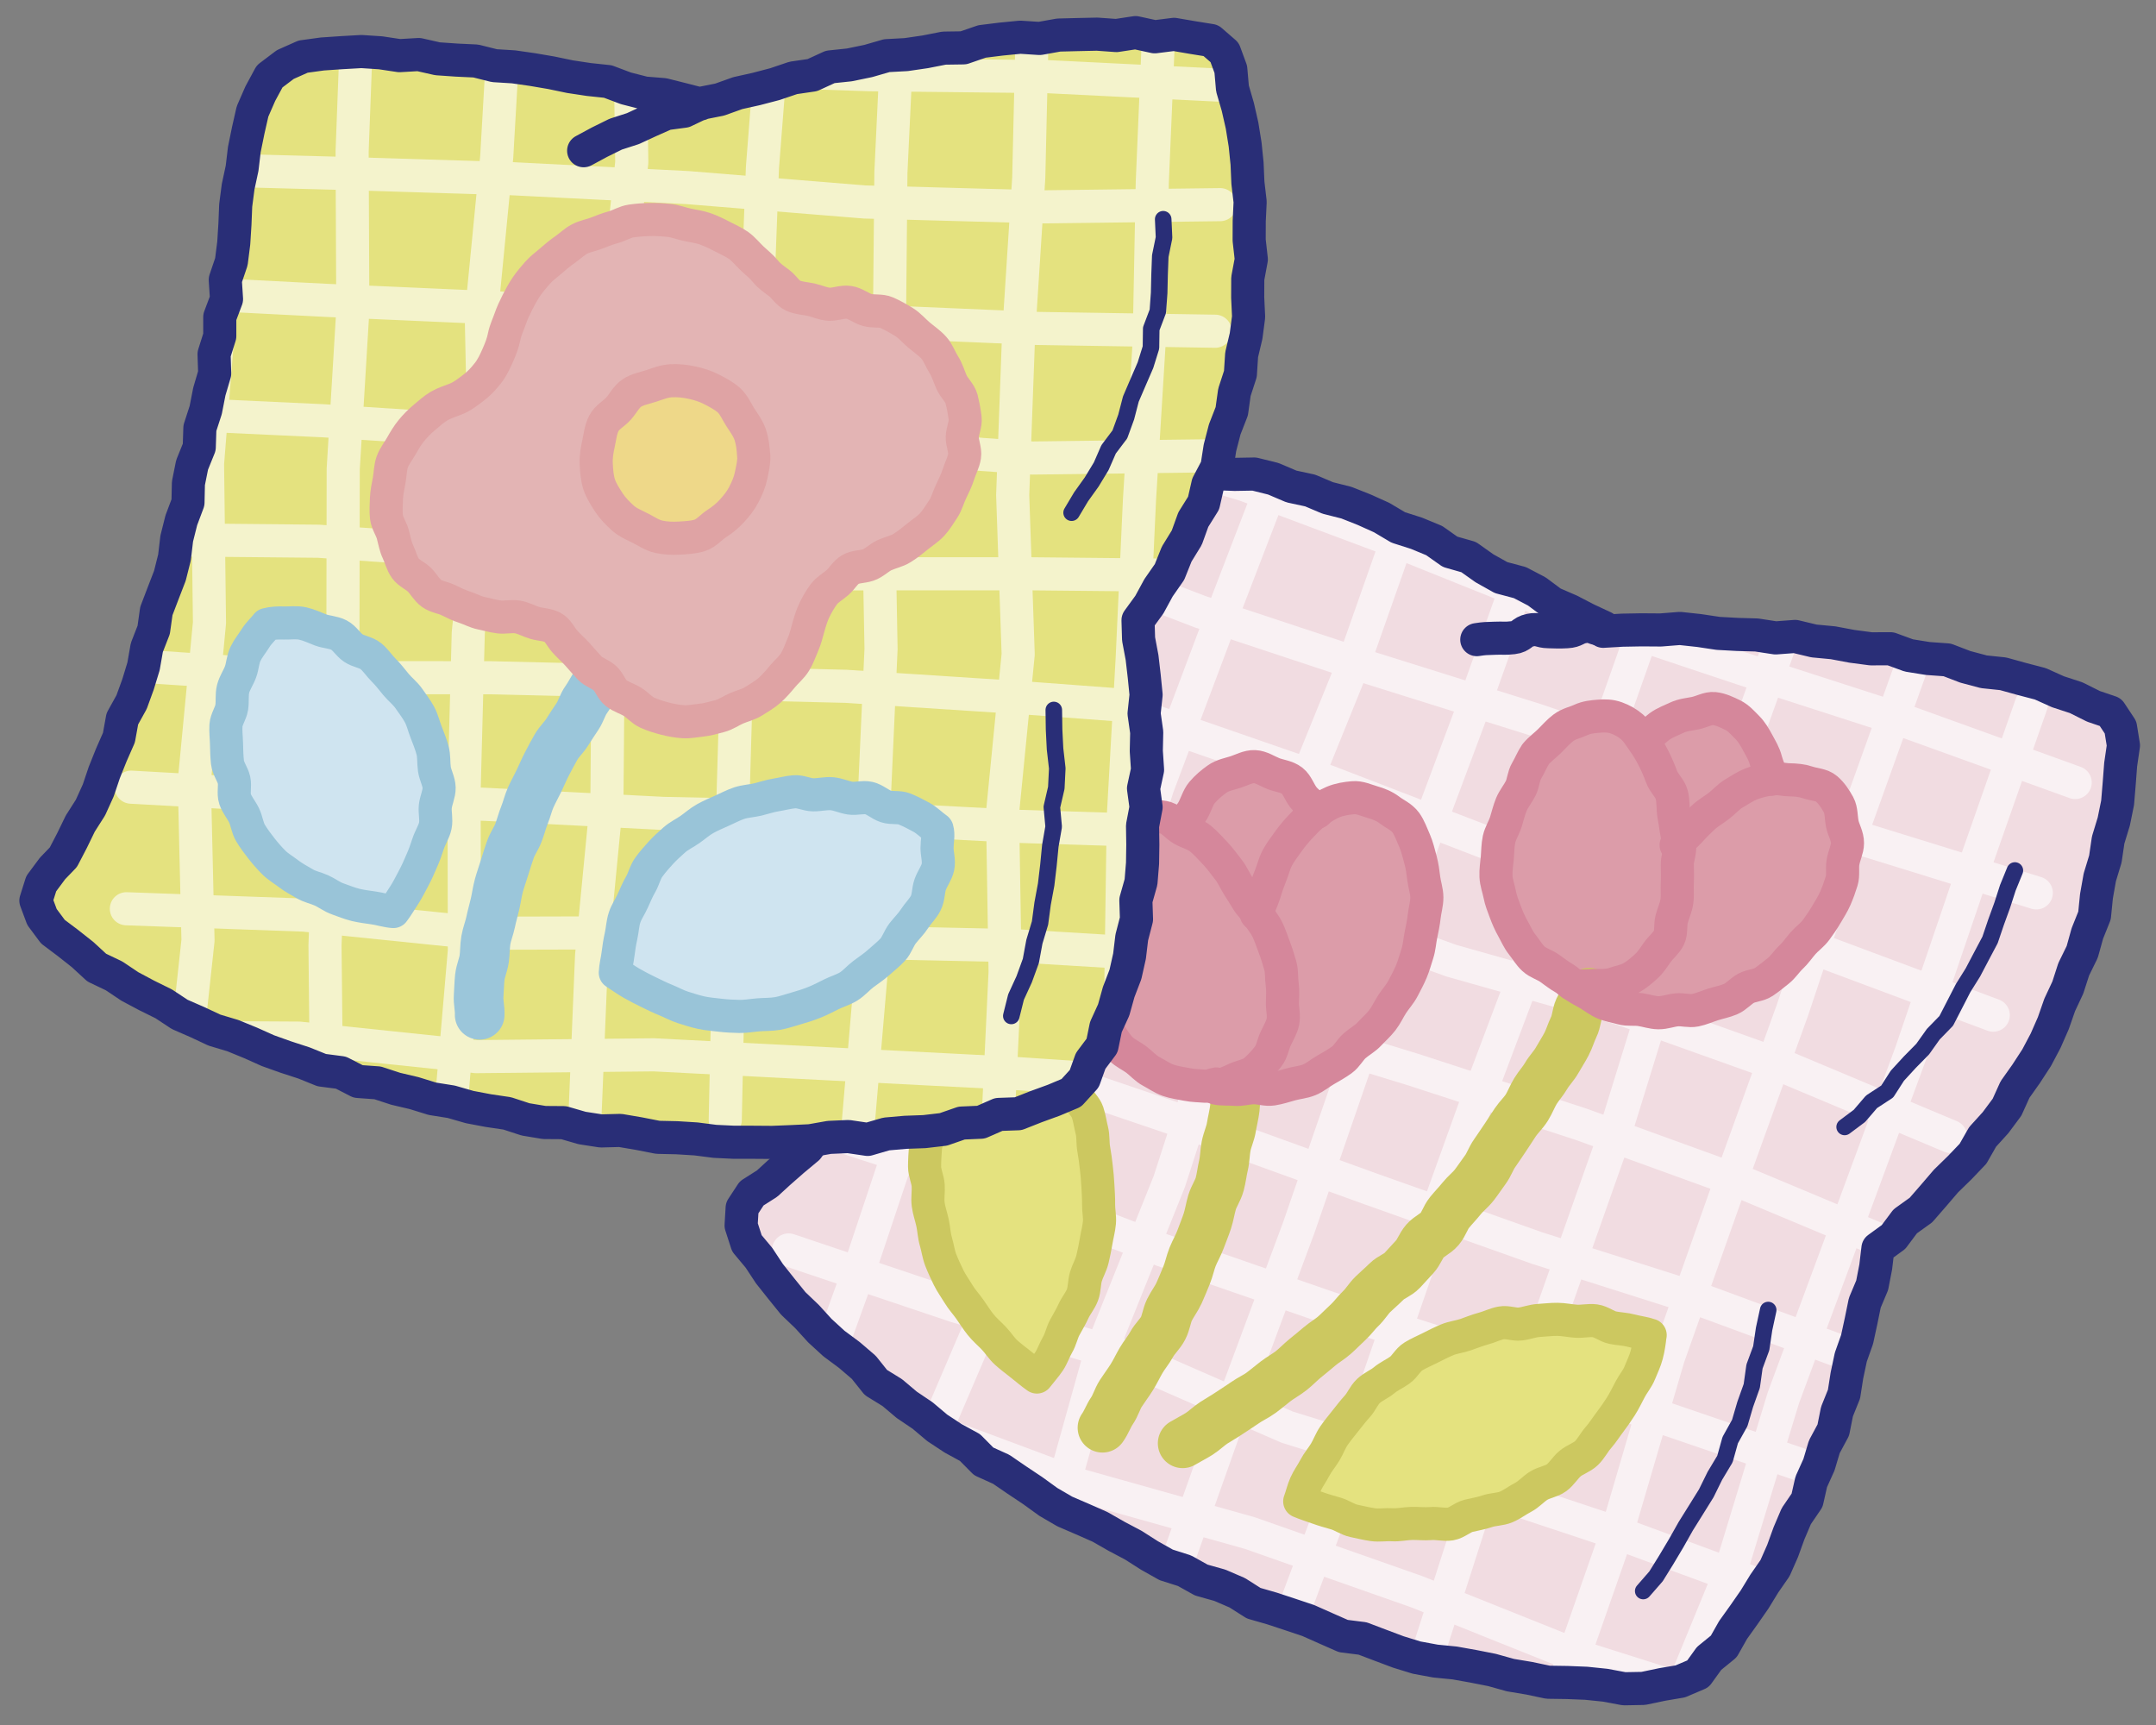 <?xml version="1.0" encoding="UTF-8"?><svg id="_310_248" xmlns="http://www.w3.org/2000/svg" xmlns:xlink="http://www.w3.org/1999/xlink" viewBox="0 0 310 248"><rect x="0" y="0" width="310" height="248" fill="#808080" stroke="none"/><defs><style>.cls-1,.cls-2,.cls-3,.cls-4,.cls-5,.cls-6,.cls-7,.cls-8,.cls-9,.cls-10{fill:none;}.cls-1,.cls-3,.cls-4,.cls-5,.cls-6,.cls-7,.cls-8,.cls-9,.cls-10{stroke-linecap:round;stroke-linejoin:round;}.cls-1,.cls-9{stroke:#ccc860;}.cls-1,.cls-10{stroke-width:7.14px;}.cls-11{clip-path:url(#clippath);}.cls-2,.cls-12,.cls-13,.cls-14,.cls-15,.cls-16,.cls-17{stroke-width:0px;}.cls-18{clip-path:url(#clippath-1);}.cls-3{stroke:#fff;}.cls-3,.cls-5,.cls-6,.cls-7,.cls-8,.cls-9{stroke-width:4.76px;}.cls-4{stroke-width:2.38px;}.cls-4,.cls-6{stroke:#292e77;}.cls-5{stroke:#99c4d8;}.cls-7{stroke:#d5879b;}.cls-8{stroke:#dfa3a4;}.cls-19{opacity:.6;}.cls-12{fill:#cfe4f0;}.cls-13{fill:#dc9ca9;}.cls-14{fill:#eed889;}.cls-15{fill:#e4e27f;}.cls-16{fill:#e3b4b4;}.cls-17{fill:#f1dce1;}.cls-10{stroke:#9bc6da;}</style><clipPath id="clippath"><path class="cls-2" d="M177.53,156.53c18.05,1.84,30.54-18.73,26.79-32.87-2.44-9.17-9.26-11.02-15.09-6.78l-.02-.02c-4.47-8.88-14.78-9.08-19.11,2.14-5.13-2.98-10.64-2.13-13.64,8.47-2.97,16.9,3.92,27.57,16.94,28.65.5.04,1.02.05,1.51-.01h.02c.89.19,1.75.34,2.6.41ZM230.49,90.48h.02c20.56-.49,48.76,2.45,70.62,10.78,2.44.92,4.01,3.32,3.87,5.9-1.16,20.11-8.4,50.34-34.97,72.32,0,0-7.58,44.35-26.07,60.97-1.36,1.22-3.11,1.93-4.93,2-48.88,1.55-111.57-35.27-129.98-61.56-2.75-3.93-5.05-8.09,1.24-10.76.71-.29,1.35-.76,1.89-1.3,29.75-30.12,53.43-90.43,53.43-90.43,6.05-13.78,13.37-10.64,20.12-8.57,14.3,4.39,37.38,16.34,44.76,20.66ZM229.82,141.88c15.78,9.01,33.13-3.37,35.4-17.85,1.47-9.38-3.74-13.5-10.77-11.98-.52-9.95-9.04-13.98-17.52-5.48-3.5-4.8-7.43-9.09-14.47-.62-9.53,14.27-8.43,27.19,3.04,33.45.44.25.92.45,1.39.61.71.51,2.21,1.45,2.93,1.86ZM237.17,192.01c-16.37-5.9-40.86-1.32-50.39,23.88,27.93,11.85,49.01-10.19,50.39-23.88ZM149.04,197.73c18.34-24.19,5.09-50.94-7.85-55.63-9.73,14.44-14.23,40.21,7.85,55.63Z"/></clipPath><clipPath id="clippath-1"><path class="cls-2" d="M81.41,92c5.93,6.77,12.17,13.43,22.07,10.95,5.65-1.41,10.74-5.96,12.74-12.89,1.22-4.26,4.29-7.76,8.5-9.15,11.85-3.92,15.63-14.76,13.3-23.45-2.22-8.33-9.99-13.8-18.76-14.05-3.57-.11-7.03-1.56-9.27-4.33-4.84-6.01-13.36-8.88-21.81-6.61-8.17,2.2-13.98,8.56-15.44,15.86-.79,4-3.32,7.48-7.11,9-8.82,3.54-11.26,12.51-9.38,19.56,1.6,5.97,6.74,10.14,13.01,11.32,2.87.55,9.24.46,12.15,3.78ZM100.75,14.87c19.6-6.24,47.48-11.34,70.8-9.49,2.59.21,4.78,2.04,5.36,4.59,4.54,19.62,6.09,50.65-13.25,79.21,0,0,5.2,44.69-7.88,65.83-.97,1.56-2.45,2.74-4.19,3.32-46.46,15.21-116.98-2.52-142.02-22.56-3.75-3.02-7.13-6.37-1.85-10.68.61-.5,1.09-1.11,1.45-1.8C29.27,86.03,35.07,21.5,35.07,21.5c1.93-14.94,9.84-13.98,16.9-13.89,14.97.2,40.51,5.2,48.79,7.24v.02ZM88.44,139.81c27.07,18.1,49.81-8.63,46.22-20.62-15.11-10.44-44.98-5.91-46.22,20.62ZM56.41,130.76c18.06-23.51-6.68-44.14-18.2-41.23-10.39,13.1-7.01,39.56,18.2,41.23Z"/></clipPath></defs><path class="cls-13" d="M236.93,106.58c7.89-7.92,16.6-3.9,17.09,5.36-4.05.87-8.67,3.86-12.63,9.19-.14-1.39-.32-2.83-.56-4.31-.61-3.67-1.93-7.53-3.9-10.25Z"/><path class="cls-13" d="M232.23,140.04c-1.79.59-3.73.58-5.49-.03-.44-.15-.88-.34-1.29-.57-10.68-5.83-12.55-17.48-3.68-30.76,6.55-7.88,11.55-6.56,14.81-2.09,1.97,2.71,3.29,6.58,3.9,10.25.24,1.48.43,2.92.56,4.31.79,9.23-1.36,16.45-8.81,18.9Z"/><path class="cls-17" d="M177.53,156.53c18.05,1.84,30.54-18.73,26.79-32.87-2.44-9.17-9.26-11.02-15.09-6.78l-.02-.02c-4.47-8.88-14.78-9.08-19.11,2.14-5.13-2.98-10.64-2.13-13.64,8.47-2.97,16.9,3.92,27.57,16.94,28.65.5.04,1.02.05,1.51-.01h.02c.89.19,1.75.34,2.6.41ZM230.49,90.48h.02c20.56-.49,48.76,2.45,70.62,10.78,2.44.92,4.01,3.32,3.87,5.9-1.16,20.11-8.4,50.34-34.97,72.32,0,0-7.58,44.35-26.07,60.97-1.36,1.22-3.11,1.93-4.93,2-48.88,1.55-111.57-35.27-129.98-61.56-2.75-3.93-5.05-8.09,1.24-10.76.71-.29,1.35-.76,1.89-1.3,29.75-30.12,53.43-90.43,53.43-90.43,6.05-13.78,13.37-10.64,20.12-8.57,14.3,4.39,37.38,16.34,44.76,20.66ZM229.97,141.02c15.78,9.01,32.99-2.51,35.25-16.99,1.47-9.38-2.67-14.44-9.7-12.92-.52-9.95-10.11-13.04-18.59-4.53-3.5-4.8-7.43-9.09-14.47-.62-9.53,14.27-10.39,27.98,1.08,34.24.44.25.92.45,1.39.61.71.51,4.31-.2,5.04.21ZM237.17,192.01c-16.37-5.9-40.86-1.32-50.39,23.88,27.93,11.85,49.01-10.19,50.39-23.88ZM149.04,197.73c18.34-24.19,5.09-50.94-7.85-55.63-9.73,14.44-14.23,40.21,7.85,55.63Z"/><path class="cls-13" d="M227.09,140.01c1.76.61,3.7.62,5.49.03,7.44-2.45,9.59-9.67,8.81-18.9,3.96-5.33,8.58-8.32,12.63-9.19,6.55-1.42,11.67,2.72,10.3,11.45-2.11,13.48-20.52,26.3-35.2,17.92-.68-.38-1.36-.83-2.02-1.3Z"/><path class="cls-15" d="M186.78,215.89c9.53-25.19,34.02-29.78,50.39-23.88-1.38,13.69-22.46,35.72-50.39,23.88Z"/><path class="cls-13" d="M189.21,116.87l.02.02c-3.61,2.58-6.84,7.53-8.42,14.49-.74-1.3-1.55-2.64-2.43-3.98-2.19-3.34-5.16-6.57-8.28-8.39,4.33-11.21,14.64-11.02,19.11-2.14Z"/><path class="cls-13" d="M180.8,131.38c4.77,8.73,5.78,16.76-.48,22.41-1.51,1.35-3.39,2.17-5.4,2.33h-.02c-.5.06-1.01.05-1.51.01-13.02-1.09-19.91-11.75-16.94-28.65,3-10.6,8.51-11.45,13.64-8.47,3.12,1.81,6.09,5.05,8.28,8.39.88,1.35,1.69,2.68,2.43,3.98Z"/><path class="cls-13" d="M180.32,153.79c6.26-5.66,5.25-13.69.48-22.41,1.58-6.96,4.81-11.91,8.42-14.49,5.83-4.24,12.65-2.4,15.09,6.78,3.75,14.14-8.74,34.71-26.79,32.87-.85-.08-1.71-.22-2.6-.41,2-.16,3.89-.98,5.4-2.33Z"/><path class="cls-15" d="M141.19,142.1c12.94,4.69,26.19,31.44,7.85,55.63-22.08-15.42-17.58-41.19-7.85-55.63Z"/><g class="cls-11"><g class="cls-19"><polyline class="cls-3" points="108.06 194.84 131.48 204.68 155.25 213.54 179.72 220.41 203.65 228.82 227.22 238.25 251.42 245.91"/><polyline class="cls-3" points="113.39 179.7 137.43 187.78 161.78 195 185.08 205.18 209.32 212.7 233.4 220.7 257.21 229.47"/><polyline class="cls-3" points="119.34 162.79 143.47 170.63 167.15 179.74 191.11 188.04 215.29 195.76 239.32 203.89 263.32 212.09"/><polyline class="cls-3" points="125.39 145.59 149.26 154.18 173.28 162.33 197.13 170.95 221.03 179.44 245.22 187.12 269.02 195.9"/><polyline class="cls-3" points="131.41 128.5 155.18 137.36 178.91 146.34 203.18 153.77 227.3 161.62 251.15 170.27 274.59 180.08"/><polyline class="cls-3" points="137.09 112.38 161.16 120.37 184.82 129.53 208.69 138.12 233.14 145.03 257.03 153.56 280.46 163.39"/><polyline class="cls-3" points="143.02 95.52 166.91 104.04 190.87 112.34 214.55 121.46 238.92 128.63 262.83 137.08 286.6 145.95"/><polyline class="cls-3" points="148.87 78.89 172.57 87.95 196.65 95.92 220.87 103.51 244.88 111.68 268.54 120.87 292.79 128.37"/><polyline class="cls-3" points="154.66 62.45 178.99 69.71 202.75 78.6 226.31 88.06 250.37 96.1 274.52 103.89 298.38 112.5"/><polyline class="cls-3" points="167.73 57.48 157.72 82.02 148.94 106.98 140.52 132.08 132.05 157.16 123.66 182.27 114.67 207.17"/><polyline class="cls-3" points="185.27 63.65 175.76 88.37 166.45 113.15 158.47 138.4 150.19 163.54 141.82 188.66 131.37 213.05"/><polyline class="cls-3" points="203.54 70.08 194.75 95.05 184.79 119.6 176.28 144.66 168.13 169.86 158.26 194.45 151.12 220"/><polyline class="cls-3" points="220.93 76.21 212.04 101.13 202.77 125.93 195.4 151.4 186.77 176.42 177.54 201.24 168.69 226.19"/><polyline class="cls-3" points="239.1 82.6 230.3 107.57 222.01 132.7 212.67 157.48 203.71 182.38 195.06 207.4 185.79 232.2"/><polyline class="cls-3" points="257.21 88.98 248.23 113.88 239.63 138.91 231.81 164.21 222.99 189.17 213 213.72 204.91 238.93"/><polyline class="cls-3" points="275.03 95.25 266.09 120.16 257.71 145.27 248.72 170.17 239.89 195.12 232.43 220.56 223.69 245.55"/><polyline class="cls-3" points="292.08 101.25 283.32 126.23 274.79 151.29 265.63 176.12 256.43 200.94 248.71 226.29 238.64 250.81"/></g></g><path class="cls-1" d="M170.05,207.5c.77-.46,1.58-.86,2.33-1.33s1.4-1.13,2.15-1.62,1.54-.92,2.27-1.42,1.51-.97,2.23-1.48,1.57-.88,2.29-1.41,1.4-1.12,2.11-1.66,1.52-.97,2.22-1.52,1.32-1.22,2.01-1.78,1.39-1.13,2.07-1.71,1.48-1.03,2.15-1.62,1.29-1.25,1.95-1.85,1.18-1.37,1.83-1.98,1.11-1.43,1.75-2.05,1.33-1.2,1.96-1.83,1.62-.93,2.23-1.58,1.22-1.33,1.82-1.98.89-1.61,1.48-2.28,1.54-1.04,2.11-1.72.83-1.65,1.39-2.34,1.2-1.34,1.75-2.03,1.3-1.26,1.84-1.96,1.04-1.47,1.57-2.18.82-1.63,1.33-2.35,1.01-1.49,1.51-2.22.98-1.51,1.47-2.24,1.19-1.37,1.66-2.12.79-1.63,1.25-2.38,1.1-1.44,1.54-2.2,1.13-1.44,1.56-2.21c.45-.8.95-1.55,1.35-2.32.43-.82.67-1.7,1.05-2.48.41-.83.41-1.82.76-2.59.39-.85,1.08-1.51,1.41-2.3,0,0,.05-.03.05-.04"/><path class="cls-1" d="M158.52,205.26c.55-.76.85-1.68,1.37-2.44s.77-1.73,1.27-2.5,1.07-1.52,1.56-2.3.89-1.64,1.35-2.43,1.09-1.52,1.53-2.33,1.2-1.47,1.63-2.29.52-1.83.92-2.65,1-1.59,1.38-2.42.73-1.72,1.08-2.56.53-1.8.87-2.65.84-1.68,1.15-2.54.69-1.75.97-2.61.42-1.83.68-2.7.86-1.71,1.09-2.58c.25-.92.34-1.86.55-2.73.22-.93.2-1.89.38-2.77.19-.95.61-1.81.75-2.69.16-.96.4-1.87.5-2.74.12-.98.03-1.93.09-2.78"/><path class="cls-9" d="M237.27,191.95c-.84-.3-1.83-.4-2.7-.64s-1.77-.25-2.66-.43-1.66-.87-2.56-.99-1.82.12-2.72.06-1.78-.26-2.69-.27-1.79.11-2.69.16-1.75.4-2.65.51-1.87-.33-2.76-.16-1.72.6-2.59.83-1.7.58-2.55.87-1.78.38-2.62.73-1.64.76-2.45,1.17-1.65.76-2.42,1.23-1.2,1.43-1.94,1.96-1.56.88-2.26,1.46-1.59.92-2.25,1.54-.99,1.54-1.6,2.21-1.14,1.36-1.71,2.08-1.12,1.38-1.64,2.13-.8,1.59-1.27,2.37-1.06,1.44-1.48,2.25-.96,1.52-1.33,2.35-.53,1.62-.85,2.48c.87.37,1.68.61,2.53.92s1.77.57,2.65.82,1.71.87,2.6,1.06,1.84.42,2.74.55,1.89-.05,2.8.01,1.86-.17,2.77-.19,1.86.1,2.77.02,1.91.21,2.82.06,1.7-.95,2.59-1.17,1.81-.36,2.68-.66,1.9-.26,2.74-.62,1.62-.96,2.43-1.38,1.45-1.18,2.23-1.67,1.83-.6,2.57-1.14,1.24-1.44,1.94-2.03,1.71-.88,2.37-1.52,1.1-1.54,1.7-2.22,1.11-1.5,1.66-2.22,1.09-1.5,1.58-2.27.9-1.62,1.32-2.42c.44-.85,1.07-1.56,1.4-2.4.36-.89.78-1.74,1-2.6.25-.93.39-1.95.48-2.82Z"/><path class="cls-9" d="M141.29,142.38c-.5.74-.97,1.3-1.43,2.09s-1.2,1.4-1.62,2.22-.43,1.79-.81,2.63-.63,1.68-.96,2.54-.78,1.63-1.05,2.51-.48,1.74-.71,2.62-.69,1.7-.87,2.6.12,1.85,0,2.75-.7,1.75-.77,2.66-.13,1.82-.13,2.73.46,1.8.52,2.71-.12,1.83,0,2.73.44,1.76.63,2.65.22,1.81.48,2.69.37,1.8.7,2.65.72,1.68,1.12,2.5.95,1.56,1.42,2.35,1.09,1.45,1.62,2.2.99,1.51,1.57,2.23,1.26,1.29,1.9,1.96,1.1,1.45,1.79,2.07,1.4,1.14,2.13,1.72,1.51,1.25,2.27,1.78c.55-.72,1.26-1.51,1.75-2.24s.77-1.64,1.22-2.4.62-1.7,1.03-2.47.89-1.54,1.25-2.34.99-1.53,1.3-2.35.25-1.8.5-2.64.74-1.65.94-2.5.39-1.75.53-2.61.39-1.76.47-2.63-.14-1.8-.12-2.68-.06-1.78-.1-2.66-.13-1.77-.23-2.64-.21-1.76-.37-2.63-.05-1.82-.27-2.67-.34-1.78-.62-2.61-1.12-1.49-1.46-2.3-.22-1.87-.61-2.65-1.17-1.41-1.62-2.16-.71-1.68-1.22-2.39-1.24-1.32-1.81-1.98-1.29-1.24-1.92-1.85c-.66-.64-1.31-1.22-1.99-1.75-.73-.56-1.33-1.25-2.08-1.68-.8-.46-1.57-.45-2.37-.74Z"/><path class="cls-6" d="M230.49,90.46c-1.3.07-1.36-.57-2.65-.38s-1.22.67-2.55.74-1.3.02-2.63,0-1.36-.49-2.64-.23-1.16.94-2.47,1.09-1.31.02-2.64.08-1.28,0-2.57.2"/><polyline class="cls-6" points="230.51 90.68 230.64 90.2 228.15 89.04 225.72 87.78 223.2 86.69 220.97 85.03 218.54 83.76 215.83 83.04 213.44 81.7 211.17 80.09 208.5 79.33 206.22 77.72 203.68 76.67 201.05 75.83 198.66 74.41 196.15 73.28 193.6 72.27 190.91 71.59 188.38 70.52 185.69 69.94 183.08 68.83 180.34 68.15 177.53 68.2 174.69 68.09 172.27 69.58 170.11 71.32 168.1 73.32 166.99 75.93 165.37 78.28 164.79 80.97 163.26 83.26 162.68 85.96 161.55 88.42 160.36 90.85 159.03 93.22 157.95 95.7 157.02 98.25 155.79 100.66 154.61 103.09 153.53 105.57 152.39 108.02 151.09 110.4 149.54 112.65 148.38 115.09 147.51 117.69 146.07 119.99 144.68 122.32 143.34 124.66 142.26 127.16 140.71 129.4 139.32 131.72 138.1 134.15 136.75 136.5 135.27 138.78 133.63 140.95 132.3 143.32 130.68 145.5 128.93 147.58 127.74 150.06 126.11 152.23 124.7 154.56 122.85 156.56 121.26 158.76 119.22 160.6 117.73 162.88 116.12 165.08 114.02 166.83 111.98 168.62 110.3 170.16 108.08 171.57 106.71 173.66 106.56 176.18 107.39 178.75 109.12 180.82 110.63 183.11 112.33 185.25 114.06 187.39 116.04 189.28 117.89 191.31 119.91 193.16 122.12 194.8 124.2 196.58 125.94 198.76 128.29 200.21 130.39 201.98 132.66 203.51 134.76 205.28 137.05 206.79 139.47 208.11 141.44 210.1 143.96 211.24 146.22 212.79 148.5 214.31 150.74 215.93 153.11 217.31 155.64 218.4 158.16 219.51 160.54 220.87 162.96 222.15 165.28 223.63 167.68 224.98 170.32 225.82 172.72 227.16 175.39 227.91 177.9 228.99 180.26 230.49 182.9 231.25 185.51 232.11 188.11 232.98 190.63 234.1 193.15 235.21 195.92 235.56 198.48 236.53 201.06 237.5 203.69 238.31 206.4 238.81 209.15 239.08 211.84 239.56 214.53 240.09 217.18 240.83 219.88 241.28 222.58 241.85 225.34 241.89 228.08 242 230.8 242.28 233.53 242.79 236.28 242.74 239.01 242.17 241.6 241.73 244.14 240.65 245.74 238.43 247.85 236.71 249.19 234.34 250.75 232.16 252.28 229.96 253.68 227.67 255.22 225.45 256.31 222.98 257.23 220.44 258.28 217.97 259.83 215.7 260.43 213.04 261.54 210.58 262.31 208 263.6 205.6 264.13 202.94 265.14 200.43 265.56 197.75 266.12 195.11 267.02 192.57 267.59 189.94 268.13 187.3 269.19 184.78 269.7 182.15 270.02 179.47 272.26 177.84 273.94 175.59 276.2 173.97 278.01 171.89 279.8 169.8 281.78 167.87 283.69 165.87 285.07 163.45 286.93 161.4 288.58 159.18 289.73 156.64 291.33 154.38 292.84 152.06 294.13 149.62 295.24 147.09 296.15 144.48 297.32 141.98 298.17 139.35 299.39 136.86 300.13 134.2 301.16 131.63 301.44 128.84 301.92 126.13 302.72 123.5 303.12 120.77 303.93 118.11 304.48 115.41 304.71 112.65 304.92 109.91 305.32 107.17 304.9 104.57 303.45 102.38 301.01 101.55 298.53 100.31 295.9 99.45 293.37 98.31 290.69 97.61 288.02 96.87 285.25 96.58 282.58 95.87 279.97 94.87 277.19 94.67 274.46 94.23 271.83 93.27 269.02 93.28 266.29 92.92 263.57 92.41 260.82 92.15 258.11 91.5 255.31 91.71 252.57 91.29 249.81 91.21 247.05 91.06 244.31 90.65 241.55 90.35 238.78 90.57 236.02 90.55 233.26 90.6 230.51 90.76"/><path class="cls-7" d="M241.5,121.65c.08.9-.35,1.81-.33,2.66.02.9.04,1.77,0,2.63-.05.91.06,1.79-.06,2.64-.13.9-.52,1.71-.74,2.53-.24.87-.03,1.9-.39,2.67s-1.16,1.4-1.67,2.11-.98,1.48-1.64,2.07-1.33,1.18-2.12,1.62c-.74.41-1.65.57-2.52.86-.94.31-1.9.24-2.87.24s-2,.22-2.93-.1c-.46-.16-.8-.63-1.23-.88-.8-.44-1.47-.99-2.18-1.49-.74-.52-1.68-.77-2.32-1.36s-1.11-1.41-1.66-2.1-.89-1.52-1.32-2.28-.77-1.55-1.08-2.38-.63-1.62-.8-2.5-.5-1.7-.54-2.61.11-1.75.19-2.66.06-1.77.25-2.66c.18-.84.7-1.62.98-2.49.26-.82.45-1.68.8-2.53.33-.8.92-1.49,1.33-2.3.39-.77.4-1.77.87-2.55s.78-1.62,1.29-2.37c.62-.74,1.41-1.3,2-1.89.69-.69,1.31-1.4,1.97-1.89.79-.6,1.75-.77,2.49-1.12.9-.42,1.75-.48,2.57-.55.94-.08,1.74-.06,2.57.24s1.57.71,2.28,1.32c.65.56,1.07,1.33,1.63,2.1.54.75,1.01,1.54,1.46,2.43.42.84.8,1.7,1.13,2.62s1.22,1.64,1.46,2.57.15,1.97.3,2.91c.12.76.27,1.51.36,2.25s.41,1.5.48,2.24Z"/><path class="cls-7" d="M241,121.49s0,.02,0,0c.57-.77,1.37-1.33,1.97-2,.63-.72,1.3-1.37,1.95-1.98.7-.66,1.53-1.1,2.23-1.65.76-.59,1.38-1.32,2.14-1.77.83-.49,1.62-1.03,2.44-1.36.9-.37,1.84-.55,2.7-.74.97-.21,1.91.1,2.81.12.98.02,1.83.09,2.69.38.91.31,1.99.31,2.7.92s1.26,1.44,1.73,2.3c.42.77.34,1.79.54,2.77.18.85.75,1.73.74,2.74,0,.88-.49,1.78-.65,2.77-.14.86.07,1.82-.19,2.67s-.56,1.69-.92,2.51-.84,1.56-1.29,2.33-.95,1.49-1.48,2.21-1.28,1.23-1.86,1.89-1.07,1.4-1.72,2.01-1.13,1.4-1.82,1.95-1.39,1.13-2.12,1.62-1.77.48-2.55.91-1.38,1.19-2.19,1.54-1.71.51-2.55.78-1.67.64-2.53.82-1.8-.13-2.68-.05-1.73.43-2.62.42-1.73-.32-2.61-.45-1.8.04-2.66-.2-1.76-.37-2.58-.72-1.52-.93-2.3-1.38c-.71-.4-1.48-.8-2.17-1.3"/><path class="cls-7" d="M236.51,106.38c.7-.7,1.37-1.38,2.07-1.91.8-.59,1.71-.9,2.5-1.28.89-.43,1.81-.48,2.67-.66.96-.2,1.85-.75,2.73-.66.95.1,1.83.54,2.66.94s1.43,1.11,2.1,1.78c.63.64,1.06,1.38,1.52,2.24.42.78.9,1.54,1.14,2.49.22.86.71,1.74.76,2.72"/><path class="cls-7" d="M174.88,155.84c-.5.06-.98.37-1.48.33-.93-.08-1.87-.08-2.74-.26-.92-.18-1.86-.31-2.7-.6s-1.65-.87-2.45-1.29-1.42-1.16-2.14-1.7-1.61-.91-2.24-1.56-1.09-1.45-1.61-2.21-.94-1.53-1.35-2.36-.63-1.67-.92-2.55-.66-1.67-.85-2.59c-.18-.87-.21-1.78-.31-2.71-.09-.88-.21-1.78-.23-2.71-.02-.89-.3-1.81-.25-2.74.05-.89.1-1.81.21-2.74s.77-1.69.93-2.61c.27-.96.22-1.92.53-2.72.36-.94.85-1.73,1.26-2.47.5-.89.9-1.74,1.45-2.37.68-.77,1.51-1.2,2.25-1.61.85-.47,1.69-.8,2.6-.86s1.9-.2,2.82.08c.84.26,1.47,1.15,2.31,1.63.82.48,1.87.71,2.66,1.36.75.62,1.41,1.38,2.11,2.11s1.25,1.53,1.87,2.31.99,1.72,1.53,2.54c.43.66.84,1.32,1.23,1.97s1.06,1.19,1.43,1.86c.44.81,1.07,1.52,1.45,2.31.4.84.67,1.72.99,2.54.33.87.6,1.75.84,2.59.25.9.15,1.84.28,2.71.13.92.04,1.79.03,2.67s.25,1.83.07,2.7-.68,1.65-1.06,2.48-.49,1.78-1.06,2.52c-.52.69-1.17,1.38-1.87,2.01-.75.67-1.84.8-2.75,1.2s-1.77.88-2.77.96"/><path class="cls-7" d="M180.63,131.42s.1-.04.11-.06c.22-.96.7-1.81.98-2.69.29-.94.58-1.83.93-2.68.38-.91.58-1.87,1.02-2.67.47-.87,1.06-1.63,1.59-2.37.58-.81,1.19-1.53,1.82-2.19.69-.72,1.35-1.43,2.09-1.95.82-.6,1.66-1.15,2.5-1.5.93-.39,1.93-.54,2.85-.62.98-.09,1.86.35,2.79.62s1.72.57,2.52,1.18c.72.55,1.7.94,2.31,1.78.52.73.85,1.68,1.27,2.63.36.83.58,1.77.85,2.77.23.87.35,1.75.46,2.66s.44,1.78.44,2.7-.28,1.8-.38,2.7-.28,1.77-.47,2.67-.23,1.81-.51,2.68-.52,1.75-.87,2.59-.79,1.64-1.21,2.45-1.06,1.48-1.55,2.24-.86,1.6-1.42,2.32-1.25,1.32-1.86,1.98-1.44,1.09-2.12,1.69-1.1,1.5-1.84,2.03-1.53.98-2.32,1.43-1.51,1.08-2.35,1.43-1.79.41-2.67.66-1.74.53-2.64.67-1.81-.21-2.73-.19-1.79.32-2.71.23c-.85-.08-1.77.02-2.66-.17,0,0,.06-.36.05-.36"/><path class="cls-7" d="M169.87,118.92c.37-.95,1.19-1.61,1.64-2.4.5-.89.74-1.88,1.32-2.57.66-.78,1.42-1.41,2.15-1.93.82-.59,1.79-.74,2.66-1.02.93-.3,1.82-.82,2.76-.78s1.78.64,2.69,1c.86.34,1.92.41,2.7,1.02.72.56,1.01,1.61,1.63,2.4.56.72,1.51,1.24,1.96,2.14"/><polyline class="cls-4" points="254.24 188.34 253.65 191.06 253.24 193.83 252.27 196.46 251.88 199.25 250.94 201.89 250.15 204.58 248.78 207.04 248.02 209.76 246.57 212.18 245.34 214.68 243.86 217.06 242.38 219.43 241.01 221.86 239.58 224.26 238.11 226.63 236.27 228.74"/><polyline class="cls-4" points="289.71 125.15 288.7 127.63 287.89 130.14 286.99 132.62 286.14 135.13 284.9 137.47 283.67 139.81 282.27 142.05 281.06 144.4 279.84 146.77 277.98 148.68 276.45 150.83 274.59 152.72 272.81 154.66 271.35 156.93 269.1 158.4 267.36 160.43 265.23 162.02"/><path class="cls-15" d="M81.41,92c5.93,6.77,12.17,13.43,22.07,10.95,5.65-1.41,10.74-5.96,12.74-12.89,1.22-4.26,4.29-7.76,8.5-9.15,11.85-3.92,15.63-14.76,13.3-23.45-2.22-8.33-9.99-13.8-18.76-14.05-3.57-.11-7.03-1.56-9.27-4.33-4.84-6.01-13.36-8.88-21.81-6.61-8.17,2.2-13.98,8.56-15.44,15.86-.79,4-3.32,7.48-7.11,9-8.82,3.54-11.26,12.51-9.38,19.56,1.6,5.97,6.74,10.14,13.01,11.32,2.87.55,9.24.46,12.15,3.78ZM100.75,14.87c19.6-6.24,47.48-11.34,70.8-9.49,2.59.21,4.78,2.04,5.36,4.59,4.54,19.62,6.09,50.65-13.25,79.21,0,0,5.2,44.69-7.88,65.83-.97,1.56-2.45,2.74-4.19,3.32-46.46,15.21-116.98-2.52-142.02-22.56-3.75-3.02-7.13-6.37-1.85-10.68.61-.5,1.09-1.11,1.45-1.8C29.27,86.03,35.07,21.5,35.07,21.5c1.93-14.94,9.84-13.98,16.9-13.89,14.97.2,40.51,5.2,48.79,7.24v.02ZM88.44,139.81c27.07,18.1,49.81-8.63,46.22-20.62-15.11-10.44-44.98-5.91-46.22,20.62ZM56.41,130.76c18.06-23.51-6.68-44.14-18.2-41.23-10.39,13.1-7.01,39.56,18.2,41.23Z"/><path class="cls-14" d="M96.51,54.87c6.21-.33,11.5,4.44,11.82,10.63.33,6.21-4.44,11.5-10.64,11.82-6.19.32-11.48-4.44-11.8-10.64-.32-6.19,4.44-11.48,10.63-11.8Z"/><path class="cls-12" d="M38.21,89.53c11.52-2.91,36.27,17.72,18.2,41.23-25.21-1.67-28.59-28.13-18.2-41.23Z"/><path class="cls-12" d="M134.66,119.19c3.59,11.99-19.16,38.71-46.22,20.62,1.24-26.53,31.11-31.05,46.22-20.62Z"/><path class="cls-16" d="M138.01,57.46c2.33,8.68-1.45,19.52-13.3,23.45-4.21,1.39-7.28,4.89-8.5,9.15-1.99,6.93-7.08,11.48-12.74,12.89-9.9,2.48-16.14-4.18-22.07-10.95-2.91-3.32-9.28-3.23-12.15-3.78-6.27-1.18-11.41-5.35-13.01-11.32-1.88-7.05.55-16.02,9.38-19.56,3.79-1.52,6.32-5.01,7.11-9,1.46-7.3,7.26-13.66,15.44-15.86,8.44-2.27,16.97.61,21.81,6.61,2.24,2.77,5.71,4.22,9.27,4.33,8.77.25,16.53,5.72,18.76,14.05ZM108.33,65.5c-.32-6.19-5.61-10.95-11.82-10.63s-10.95,5.61-10.63,11.8c.33,6.21,5.61,10.97,11.8,10.64,6.21-.33,10.97-5.61,10.64-11.82Z"/><g class="cls-18"><g class="cls-19"><polyline class="cls-3" points="17.45 149.1 43 149.25 68.45 151.91 94.02 151.65 119.52 152.96 145.03 154.27 170.52 155.98"/><polyline class="cls-3" points="18.17 130.65 43.69 131.56 69.14 134.17 94.7 134.1 120.2 135.41 145.74 135.95 171.24 137.49"/><polyline class="cls-3" points="18.85 113.17 44.35 114.59 69.86 115.64 95.36 116.94 120.9 117.47 146.41 118.8 171.93 119.62"/><polyline class="cls-3" points="19.53 95.73 45.02 97.42 70.57 97.44 96.1 98.05 121.63 98.67 147.13 100.32 172.61 102.22"/><polyline class="cls-3" points="20.23 77.57 45.78 77.81 71.26 79.57 96.79 80.26 122.26 82.5 147.82 82.49 173.37 82.74"/><polyline class="cls-3" points="20.94 59.31 46.45 60.49 71.94 62.14 97.48 62.61 122.98 64.04 148.47 65.85 174.04 65.53"/><polyline class="cls-3" points="21.62 41.89 47.12 43.19 72.63 44.32 98.18 44.45 123.67 46.13 149.19 47.22 174.73 47.62"/><polyline class="cls-3" points="22.31 24.21 47.83 24.89 73.36 25.68 98.86 26.97 124.34 29.04 149.87 29.74 175.44 29.42"/><polyline class="cls-3" points="23.03 5.7 48.54 6.87 74.04 8.15 99.53 9.88 125.05 10.74 150.6 11.02 176.11 12.28"/><polyline class="cls-3" points="32.47 -1.8 32.7 21.07 31.65 43.89 29.84 66.67 30.12 89.54 27.94 112.32 28.47 135.2 26 157.97"/><polyline class="cls-3" points="51.49 -1.06 50.63 21.77 50.73 44.63 49.35 67.43 49.31 90.29 47.57 113.08 46.73 135.91 46.97 158.79"/><polyline class="cls-3" points="72.73 -.23 71.42 22.57 69.2 45.35 69.68 68.22 67.33 90.99 66.73 113.83 66.77 136.69 64.81 159.48"/><polyline class="cls-3" points="90.51 .46 90.84 23.33 88.38 46.09 88.15 68.94 87.46 91.77 87.27 114.63 85.06 137.4 84.12 160.23"/><polyline class="cls-3" points="111.41 1.27 109.63 24.06 108.77 46.88 107.3 69.69 106.04 92.5 105.38 115.33 104.77 138.17 104.28 161.01"/><polyline class="cls-3" points="129.18 1.96 128.1 24.78 127.88 47.63 126.26 70.42 126.68 93.3 125.65 116.12 125.33 138.97 123.38 161.76"/><polyline class="cls-3" points="148.45 2.71 147.92 25.55 146.45 48.35 145.61 71.18 146.4 94.07 144.15 116.84 144.52 139.72 143.44 162.54"/><polyline class="cls-3" points="166.65 3.42 165.68 26.24 165.24 49.08 163.84 71.88 162.79 94.7 161.51 117.51 161.18 140.36 161.19 163.23"/></g></g><path class="cls-10" d="M68.97,145.9c.05-.9-.22-1.82-.15-2.71s.07-1.81.17-2.7.5-1.75.63-2.64.09-1.81.24-2.69.51-1.74.69-2.62.44-1.74.64-2.62.31-1.77.55-2.64.55-1.71.81-2.57.54-1.71.83-2.56.85-1.6,1.17-2.44.53-1.71.87-2.55.53-1.72.9-2.54.81-1.6,1.2-2.41.73-1.64,1.15-2.44.83-1.59,1.28-2.37,1.15-1.4,1.62-2.16.97-1.5,1.47-2.25.72-1.68,1.25-2.41.9-1.58,1.45-2.29"/><polyline class="cls-6" points="100.73 14.95 98.08 14.27 95.41 13.6 92.66 13.38 90 12.7 87.4 11.72 84.66 11.43 81.95 11.02 79.26 10.46 76.56 10 73.84 9.61 71.09 9.44 68.41 8.77 65.65 8.64 62.91 8.45 60.21 7.84 57.44 8 54.71 7.59 51.97 7.41 49.16 7.57 46.35 7.76 43.58 8.14 41.02 9.28 38.77 10.98 37.43 13.46 36.31 16.02 35.69 18.75 35.13 21.5 34.81 24.19 34.24 26.85 33.89 29.53 33.78 32.24 33.61 34.94 33.27 37.63 32.39 40.23 32.57 43 31.6 45.58 31.6 48.32 30.78 50.92 30.87 53.68 30.1 56.29 29.58 58.95 28.74 61.54 28.65 64.29 27.62 66.84 27.09 69.48 27.03 72.24 26.07 74.8 25.41 77.43 25.09 80.14 24.43 82.77 23.45 85.31 22.48 87.85 22.1 90.56 21.11 93.1 20.64 95.79 19.85 98.38 18.92 100.94 17.59 103.34 17.1 106.05 16.01 108.53 15 111.05 14.13 113.63 13.01 116.1 11.54 118.41 10.36 120.84 9.11 123.24 7.55 124.86 5.93 127.04 5.16 129.48 6.04 131.84 7.61 133.95 9.74 135.55 11.88 137.24 13.91 139.11 16.4 140.3 18.67 141.82 21.09 143.11 23.54 144.32 25.84 145.84 28.36 146.94 30.84 148.1 33.48 148.89 36.02 149.93 38.52 151.05 41.1 151.97 43.71 152.82 46.26 153.85 49.02 154.21 51.49 155.48 54.29 155.68 56.89 156.53 59.56 157.16 62.18 157.97 64.89 158.4 67.53 159.16 70.22 159.67 72.93 160.07 75.56 160.93 78.27 161.38 81.04 161.4 83.7 162.17 86.41 162.59 89.18 162.52 91.88 162.98 94.59 163.51 97.33 163.57 100.07 163.74 102.8 164.09 105.54 164.22 108.29 164.22 111.04 164.24 113.78 164.13 116.52 164 119.24 163.52 121.98 163.4 124.76 163.81 127.44 163.03 130.17 162.79 132.92 162.69 135.65 162.37 138.27 161.46 141.04 161.34 143.6 160.22 146.4 160.12 148.96 159.11 151.54 158.17 154.04 157.12 155.9 155.08 156.82 152.52 158.46 150.33 159.01 147.65 160.13 145.2 160.85 142.62 161.82 140.09 162.41 137.46 162.73 134.78 163.41 132.16 163.32 129.43 164.06 126.81 164.28 124.12 164.32 121.42 164.28 118.72 164.79 116.05 164.42 113.35 165 110.67 164.82 107.97 164.88 105.27 164.5 102.59 164.79 99.89 164.52 97.2 164.21 94.53 163.71 91.87 163.63 89.17 165.26 86.93 166.58 84.5 168.16 82.23 169.19 79.66 170.64 77.3 171.58 74.7 173.06 72.33 173.68 69.61 174.98 67.15 175.41 64.38 176.1 61.72 177.11 59.13 177.49 56.4 178.35 53.76 178.53 50.99 179.17 48.3 179.53 45.56 179.4 42.78 179.41 40.03 179.92 37.29 179.61 34.53 179.62 31.78 179.75 29.02 179.43 26.28 179.31 23.52 179.03 20.78 178.59 18.05 177.98 15.37 177.21 12.72 176.97 9.96 176.08 7.54 174.1 5.82 171.55 5.41 168.81 4.94 166.03 5.29 163.28 4.69 160.52 5.11 157.75 4.91 154.99 4.97 152.22 5.04 149.48 5.53 146.7 5.35 143.94 5.62 141.2 5.96 138.53 6.88 135.74 6.92 133.03 7.45 130.29 7.85 127.51 8 124.84 8.77 122.13 9.33 119.37 9.62 116.8 10.8 114.06 11.2 111.43 12.09 108.76 12.79 106.07 13.39 103.47 14.32 100.75 14.86 98.38 15.99 95.76 16.34 93.37 17.4 91.01 18.49 88.53 19.29 86.2 20.44 83.92 21.67"/><path class="cls-8" d="M138.27,57.39c-.24-.91-1.08-1.6-1.45-2.44s-.62-1.75-1.12-2.53-.81-1.74-1.43-2.43-1.43-1.23-2.14-1.83-1.34-1.36-2.13-1.85-1.64-.97-2.49-1.35-1.93-.14-2.83-.4-1.68-.95-2.61-1.09-1.88.29-2.82.27c-.88-.03-1.75-.46-2.6-.65s-1.81-.22-2.61-.58-1.29-1.27-1.99-1.8-1.41-.99-1.97-1.68c-.56-.7-1.28-1.26-1.93-1.87s-1.22-1.35-1.95-1.87-1.57-.87-2.37-1.29-1.6-.81-2.45-1.11-1.74-.39-2.62-.59-1.72-.53-2.62-.62-1.79-.14-2.69-.12-1.79.08-2.69.21-1.68.65-2.55.89c-.85.23-1.63.54-2.42.85s-1.69.45-2.45.85-1.39,1.03-2.09,1.52-1.37,1.03-2.01,1.6-1.36,1.07-1.93,1.72-1.14,1.31-1.62,2.02-.9,1.48-1.29,2.25-.76,1.56-1.04,2.37-.68,1.62-.85,2.47c-.19.99-.54,1.87-.94,2.78s-.81,1.78-1.42,2.56-1.26,1.49-2.06,2.09-1.55,1.22-2.49,1.6c-.85.34-1.72.6-2.45,1.03-.78.46-1.45,1.08-2.11,1.63-.69.58-1.32,1.21-1.87,1.88s-1.02,1.46-1.45,2.22-1.03,1.5-1.32,2.32-.28,1.78-.44,2.64-.36,1.74-.39,2.62-.1,1.79,0,2.66.7,1.67.92,2.51c.23.85.36,1.69.73,2.47s.57,1.69,1.07,2.39,1.43,1.05,2.04,1.66,1.02,1.44,1.73,1.95,1.64.58,2.42.97,1.51.74,2.34,1.01,1.57.7,2.43.87c.69.13,1.55.41,2.55.53.81.09,1.73-.14,2.63,0,.84.14,1.65.62,2.48.86s1.81.24,2.56.64,1.15,1.35,1.71,1.99c.58.66,1.25,1.23,1.84,1.88s1.15,1.33,1.75,1.96,1.58.89,2.22,1.48.93,1.62,1.61,2.15,1.61.79,2.34,1.24,1.36,1.22,2.15,1.57,1.68.63,2.53.85,1.74.38,2.63.44c.84.06,1.75-.14,2.65-.23.83-.08,1.68-.35,2.57-.57.87-.22,1.62-.77,2.45-1.13s1.72-.54,2.49-1.04,1.56-.93,2.24-1.54,1.27-1.29,1.85-1.99,1.32-1.29,1.8-2.07.77-1.65,1.14-2.5.57-1.71.82-2.6c.24-.84.49-1.67.87-2.44s.82-1.54,1.34-2.23,1.32-1.1,1.97-1.68,1.08-1.42,1.83-1.86,1.7-.37,2.53-.64c.89-.29,1.57-1.05,2.37-1.42.85-.39,1.79-.56,2.53-1.03.79-.49,1.51-1.07,2.19-1.63s1.53-1.09,2.13-1.74,1.1-1.5,1.6-2.24.73-1.69,1.12-2.5.8-1.63,1.07-2.49.74-1.71.88-2.6-.35-1.85-.33-2.75.52-1.84.41-2.73-.28-1.83-.51-2.7Z"/><path class="cls-5" d="M38.37,89.78c-.55.69-1.16,1.21-1.63,1.97s-1.05,1.44-1.44,2.25-.41,1.74-.71,2.58-.85,1.58-1.07,2.45-.06,1.79-.2,2.67-.77,1.7-.83,2.58.06,1.79.08,2.68.04,1.79.14,2.67.75,1.67.94,2.53-.13,1.88.15,2.72.92,1.56,1.3,2.36.47,1.78.93,2.54,1.01,1.5,1.56,2.2,1.15,1.39,1.78,2.02,1.43,1.08,2.14,1.63,1.49.94,2.27,1.41,1.64.61,2.47.99,1.5.93,2.36,1.22,1.64.64,2.53.85c.84.2,1.73.31,2.63.44.85.12,1.88.45,2.79.51.57-.74,1.1-1.67,1.59-2.4.51-.78.9-1.61,1.32-2.38.45-.82.8-1.66,1.15-2.46.38-.85.68-1.7.95-2.54.29-.88.84-1.69,1.02-2.55.19-.91-.09-1.87,0-2.76s.57-1.82.55-2.71-.55-1.79-.68-2.68-.03-1.85-.27-2.72-.58-1.74-.91-2.57-.54-1.78-.97-2.57-1.01-1.54-1.52-2.28-1.27-1.32-1.85-2.02-1.13-1.43-1.77-2.06-1.16-1.46-1.85-2.02-1.78-.66-2.52-1.16-1.26-1.45-2.05-1.86c-.82-.43-1.83-.43-2.65-.74-.88-.34-1.69-.73-2.54-.92-.92-.21-1.83-.06-2.69-.08-.95-.03-1.68,0-2.52.22Z"/><path class="cls-5" d="M134.71,119.16c-.73-.5-1.39-1.2-2.18-1.64s-1.6-.85-2.43-1.2-1.87-.1-2.72-.38-1.57-1-2.44-1.2-1.84.14-2.73,0-1.72-.56-2.61-.63-1.78.17-2.68.16-1.81-.51-2.7-.44-1.78.32-2.66.46-1.74.44-2.61.65-1.8.24-2.65.52-1.65.72-2.47,1.08-1.65.72-2.43,1.15-1.46,1.05-2.19,1.56-1.57.9-2.24,1.49-1.34,1.2-1.95,1.86-1.2,1.34-1.73,2.07-.71,1.65-1.16,2.44-.78,1.56-1.15,2.4-.9,1.54-1.18,2.41-.3,1.74-.5,2.64-.33,1.72-.44,2.63-.35,1.73-.39,2.65c.78.52,1.52,1.04,2.29,1.49.81.47,1.62.88,2.42,1.27.84.41,1.66.82,2.48,1.15s1.68.81,2.53,1.08,1.78.57,2.65.76,1.84.26,2.73.37,1.85.15,2.74.17,1.84-.16,2.73-.23,1.85-.04,2.74-.19,1.78-.48,2.65-.72,1.76-.53,2.6-.86,1.67-.76,2.48-1.17,1.74-.66,2.51-1.14,1.39-1.23,2.11-1.77,1.51-1.06,2.18-1.66,1.42-1.19,2.03-1.84.89-1.65,1.44-2.36,1.23-1.36,1.71-2.11,1.21-1.44,1.61-2.23c.43-.84.35-1.86.65-2.69.32-.89.93-1.65,1.11-2.51.19-.94-.13-1.86-.13-2.73,0-.96.25-1.89,0-2.73Z"/><path class="cls-8" d="M108.36,65.5c-.05-1-.17-2-.46-2.92s-.91-1.76-1.44-2.57-.93-1.83-1.66-2.48-1.67-1.13-2.54-1.58-1.84-.74-2.81-.95-1.95-.31-2.95-.26-1.94.44-2.85.74-1.97.48-2.78,1.01-1.28,1.52-1.93,2.25-1.66,1.24-2.11,2.11-.56,1.92-.77,2.89-.38,1.94-.33,2.94.12,2.05.42,2.96.89,1.82,1.42,2.63,1.25,1.54,1.98,2.2,1.65,1.02,2.53,1.47,1.69,1.02,2.66,1.23,1.94.25,2.95.19,2.03-.1,2.95-.4,1.61-1.17,2.43-1.7,1.54-1.11,2.2-1.84,1.24-1.45,1.69-2.33.83-1.73,1.03-2.7.44-1.9.39-2.9Z"/><polyline class="cls-4" points="151.52 102.07 151.56 104.88 151.7 107.67 152.02 110.47 151.88 113.27 151.24 116.03 151.5 118.85 151.02 121.61 150.75 124.39 150.42 127.17 149.91 129.92 149.54 132.7 148.73 135.39 148.22 138.15 147.26 140.79 146.09 143.34 145.41 146.06"/><polyline class="cls-4" points="167.25 31.52 167.37 34.17 166.83 36.81 166.73 39.45 166.67 42.1 166.48 44.75 165.53 47.26 165.49 49.97 164.7 52.5 163.64 54.95 162.6 57.37 161.93 59.95 161.02 62.45 159.4 64.6 158.34 67.03 156.97 69.29 155.44 71.43 154.08 73.71"/></svg>
